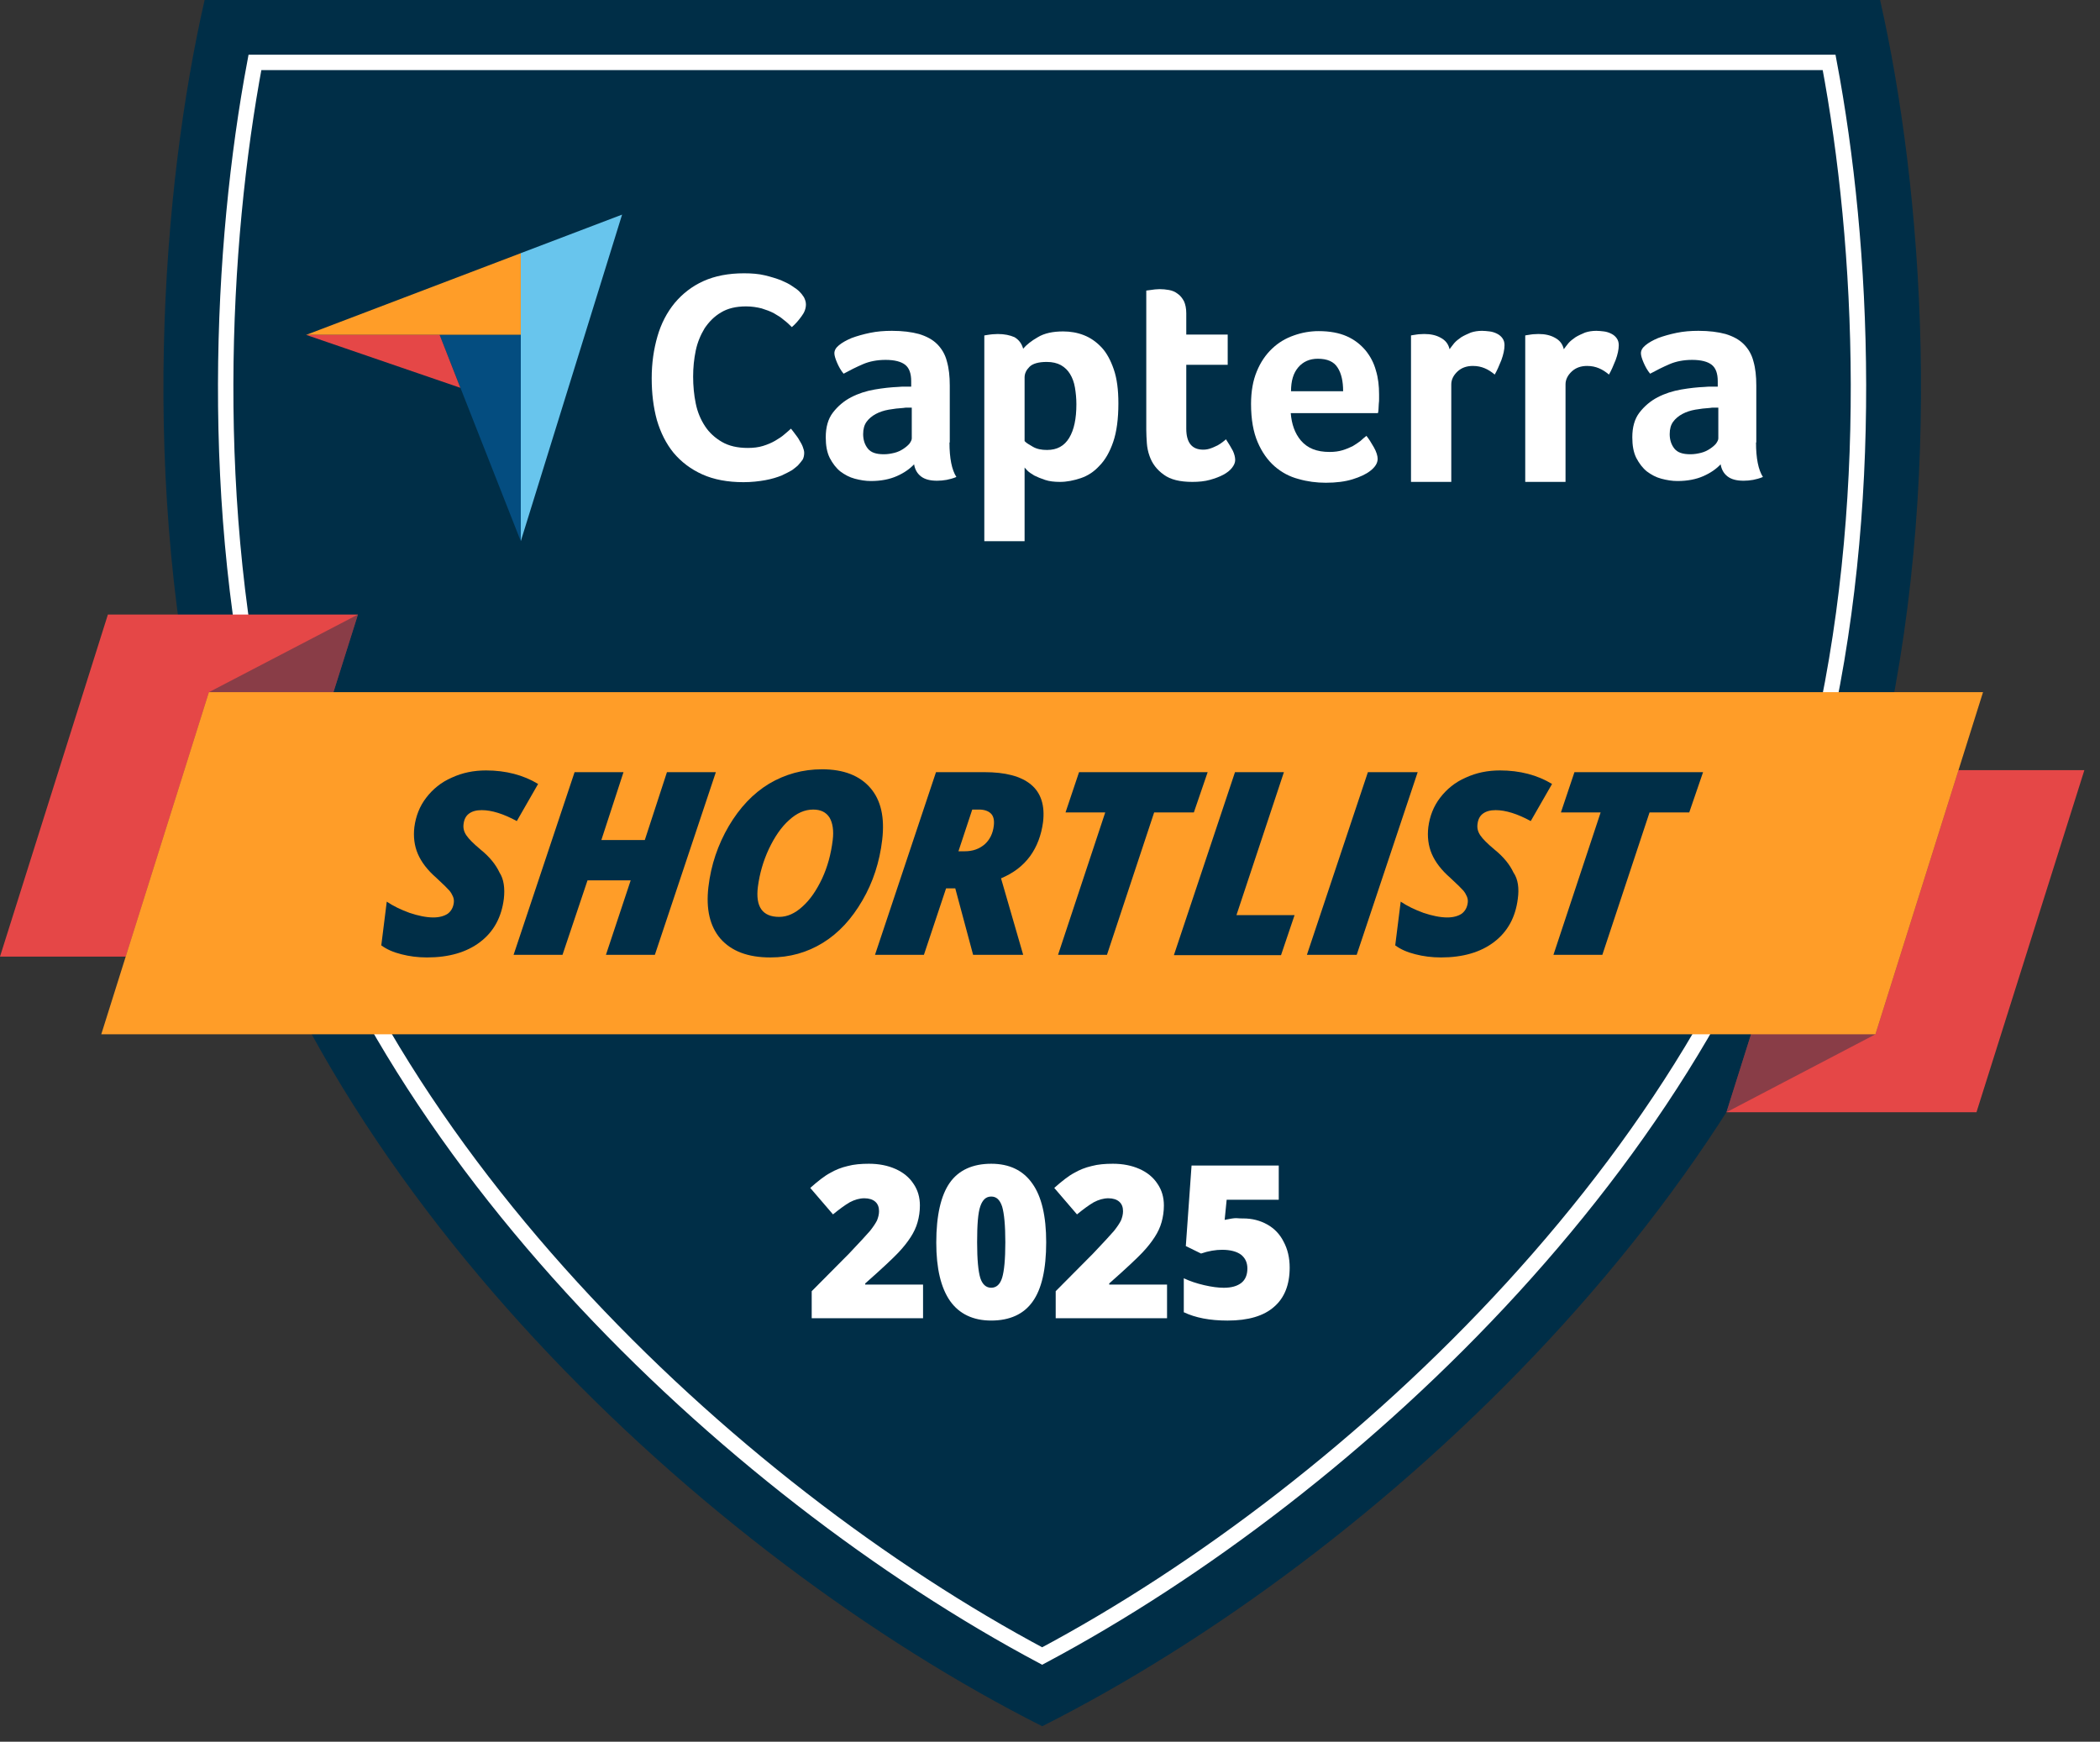 <svg width="129" height="107" viewBox="0 0 129 107" fill="none" xmlns="http://www.w3.org/2000/svg">
<rect x="0" y="0" width="129" height="107" fill="#333333" stroke="none"/>
<path d="M115.402 47.069C109.198 72.874 84.7 95.622 64.021 106.05C43.358 95.622 18.843 72.874 12.639 47.069C8.486 29.8 9.953 11.453 12.569 0H115.49C118.088 11.453 119.555 29.8 115.402 47.069Z" fill="#002E47"/>
<path d="M64.019 101.737C44.753 91.468 22.111 70.134 16.349 46.184C12.743 31.213 13.556 15.041 15.66 3.835H112.36C114.481 15.059 115.276 31.231 111.67 46.202C105.926 70.134 83.302 91.468 64.019 101.737Z" stroke="white" stroke-width="0.946" stroke-miterlimit="10"/>
<path d="M0 58.769L6.628 37.753H21.988L15.36 58.769H0Z" fill="#E54747"/>
<g opacity="0.4">
<path d="M6.221 63.541L12.831 42.525L21.987 37.753L15.359 58.769L6.221 63.541Z" fill="#002E47"/>
</g>
<path d="M128.04 47.313L121.412 68.329H106.053L112.681 47.313H128.04Z" fill="#E54747"/>
<g opacity="0.4">
<path d="M121.819 42.523L115.208 63.539L106.053 68.329L112.681 47.313L121.819 42.523Z" fill="#002E47"/>
</g>
<path d="M121.815 42.523L115.205 63.539H6.221L12.831 42.523H121.815Z" fill="#FF9D28"/>
<path d="M30.951 55.214C30.81 56.345 30.333 57.229 29.502 57.865C28.671 58.502 27.576 58.82 26.232 58.82C25.667 58.82 25.136 58.749 24.659 58.625C24.164 58.502 23.758 58.325 23.422 58.078L23.758 55.391C24.146 55.656 24.624 55.886 25.154 56.08C25.684 56.257 26.179 56.363 26.621 56.363C26.992 56.363 27.293 56.275 27.505 56.133C27.717 55.974 27.841 55.744 27.876 55.462C27.894 55.32 27.876 55.196 27.823 55.073C27.77 54.949 27.699 54.825 27.611 54.719C27.505 54.596 27.24 54.33 26.798 53.924C26.25 53.447 25.879 52.952 25.667 52.457C25.454 51.962 25.384 51.396 25.454 50.813C25.543 50.141 25.773 49.54 26.179 49.01C26.586 48.48 27.098 48.056 27.752 47.773C28.406 47.472 29.096 47.331 29.856 47.331C31.075 47.331 32.153 47.614 33.055 48.162L31.747 50.442C30.934 50 30.209 49.77 29.59 49.77C29.255 49.77 29.007 49.841 28.813 49.982C28.618 50.124 28.512 50.336 28.477 50.619C28.442 50.866 28.495 51.096 28.654 51.326C28.795 51.538 29.096 51.838 29.52 52.192C30.068 52.634 30.456 53.111 30.686 53.606C30.951 54.012 31.022 54.578 30.951 55.214Z" fill="#002E47"/>
<path d="M40.227 58.66H37.222L38.743 54.082H36.091L34.554 58.66H31.549L35.296 47.437H38.301L36.94 51.608H39.609L40.97 47.437H43.974L40.227 58.66Z" fill="#002E47"/>
<path d="M50.499 47.261C51.825 47.261 52.814 47.65 53.468 48.41C54.122 49.17 54.352 50.23 54.193 51.591C54.034 52.952 53.627 54.207 52.974 55.321C52.319 56.452 51.524 57.318 50.552 57.919C49.58 58.52 48.502 58.82 47.318 58.82C45.939 58.82 44.931 58.431 44.26 57.671C43.606 56.911 43.358 55.851 43.517 54.49C43.676 53.129 44.101 51.892 44.772 50.743C45.444 49.611 46.257 48.745 47.247 48.145C48.237 47.561 49.315 47.261 50.499 47.261ZM51.153 51.609C51.224 51.026 51.153 50.566 50.959 50.23C50.746 49.894 50.411 49.735 49.951 49.735C49.438 49.735 48.944 49.947 48.466 50.389C47.989 50.813 47.583 51.414 47.229 52.157C46.876 52.917 46.663 53.677 46.557 54.472C46.398 55.709 46.84 56.328 47.865 56.328C48.36 56.328 48.838 56.116 49.297 55.692C49.774 55.267 50.163 54.684 50.499 53.977C50.835 53.253 51.047 52.475 51.153 51.609Z" fill="#002E47"/>
<path d="M58.116 54.577L56.755 58.66H53.75L57.497 47.437H60.467C61.757 47.437 62.711 47.684 63.33 48.197C63.949 48.709 64.196 49.487 64.072 50.512C63.966 51.307 63.701 52.014 63.277 52.598C62.835 53.199 62.252 53.64 61.492 53.959L62.853 58.66H59.777L58.681 54.577H58.116ZM58.876 52.297H59.265C59.76 52.297 60.148 52.156 60.484 51.873C60.802 51.59 60.997 51.201 61.05 50.706C61.085 50.388 61.032 50.141 60.873 49.982C60.714 49.823 60.467 49.734 60.131 49.734H59.724L58.876 52.297Z" fill="#002E47"/>
<path d="M67.999 58.66H64.994L67.893 49.911H65.454L66.284 47.437H74.185L73.337 49.911H70.898L67.999 58.66Z" fill="#002E47"/>
<path d="M72.117 58.66L75.864 47.437H78.869L75.953 56.221H79.523L78.692 58.678H72.117V58.66Z" fill="#002E47"/>
<path d="M80.281 58.66L84.028 47.437H87.086L83.339 58.66H80.281Z" fill="#002E47"/>
<path d="M93.237 55.214C93.095 56.345 92.618 57.229 91.787 57.865C90.957 58.502 89.861 58.82 88.517 58.82C87.952 58.82 87.421 58.749 86.944 58.625C86.449 58.502 86.043 58.325 85.707 58.078L86.043 55.391C86.432 55.656 86.909 55.886 87.439 56.08C87.969 56.257 88.464 56.363 88.906 56.363C89.277 56.363 89.578 56.275 89.79 56.133C90.002 55.974 90.126 55.744 90.161 55.462C90.179 55.32 90.161 55.196 90.108 55.073C90.055 54.949 89.984 54.825 89.896 54.719C89.79 54.596 89.525 54.33 89.083 53.924C88.535 53.447 88.164 52.952 87.952 52.457C87.74 51.962 87.669 51.396 87.74 50.813C87.828 50.141 88.058 49.54 88.464 49.01C88.871 48.48 89.383 48.056 90.037 47.773C90.691 47.472 91.381 47.331 92.141 47.331C93.36 47.331 94.439 47.614 95.34 48.162L94.032 50.442C93.219 50 92.494 49.77 91.876 49.77C91.54 49.77 91.292 49.841 91.098 49.982C90.903 50.124 90.797 50.336 90.762 50.619C90.727 50.866 90.78 51.096 90.939 51.326C91.08 51.538 91.381 51.838 91.805 52.192C92.353 52.634 92.742 53.111 92.972 53.606C93.254 54.012 93.325 54.578 93.237 55.214Z" fill="#002E47"/>
<path d="M98.43 58.66H95.426L98.325 49.911H95.885L96.716 47.437H104.617L103.768 49.911H101.329L98.43 58.66Z" fill="#002E47"/>
<path d="M18.805 20.573H27.006H31.99V15.554L18.805 20.573Z" fill="#FF9D28"/>
<path d="M31.992 15.552V33.245L38.214 13.184L31.992 15.552Z" fill="#68C5ED"/>
<path d="M31.99 20.573H27.006L31.99 33.246V20.573Z" fill="#044D80"/>
<path d="M18.805 20.573L28.279 23.825L27.006 20.573H18.805Z" fill="#E54747"/>
<path d="M49.012 28.597C48.941 28.668 48.818 28.756 48.659 28.88C48.482 28.986 48.27 29.092 48.005 29.216C47.739 29.322 47.404 29.428 47.015 29.498C46.626 29.569 46.166 29.622 45.672 29.622C44.699 29.622 43.851 29.463 43.144 29.145C42.437 28.827 41.854 28.385 41.377 27.819C40.917 27.254 40.581 26.582 40.351 25.804C40.139 25.027 40.033 24.178 40.033 23.241C40.033 22.305 40.157 21.456 40.387 20.661C40.617 19.866 40.97 19.194 41.447 18.611C41.924 18.045 42.508 17.585 43.215 17.267C43.922 16.949 44.752 16.79 45.707 16.79C46.184 16.79 46.608 16.825 46.98 16.914C47.351 17.002 47.687 17.108 47.969 17.214C48.252 17.338 48.482 17.444 48.676 17.585C48.871 17.709 49.012 17.815 49.1 17.904C49.206 18.01 49.295 18.116 49.383 18.257C49.454 18.398 49.507 18.54 49.507 18.699C49.507 18.946 49.419 19.194 49.242 19.424C49.065 19.671 48.871 19.901 48.641 20.095C48.499 19.954 48.34 19.795 48.146 19.653C47.969 19.494 47.757 19.371 47.545 19.247C47.315 19.123 47.068 19.035 46.785 18.946C46.502 18.876 46.184 18.823 45.831 18.823C45.212 18.823 44.699 18.946 44.293 19.194C43.869 19.441 43.55 19.777 43.285 20.166C43.038 20.573 42.843 21.032 42.737 21.545C42.631 22.057 42.578 22.587 42.578 23.135C42.578 23.701 42.631 24.267 42.737 24.779C42.843 25.309 43.038 25.769 43.303 26.175C43.568 26.582 43.922 26.9 44.346 27.148C44.77 27.395 45.3 27.519 45.937 27.519C46.273 27.519 46.591 27.483 46.873 27.395C47.156 27.307 47.404 27.201 47.616 27.077C47.828 26.953 48.022 26.829 48.181 26.688C48.34 26.547 48.482 26.441 48.588 26.334C48.659 26.423 48.747 26.529 48.835 26.653C48.924 26.776 49.03 26.9 49.1 27.041C49.189 27.183 49.26 27.307 49.313 27.448C49.366 27.59 49.401 27.713 49.401 27.819C49.401 27.978 49.366 28.12 49.313 28.226C49.242 28.332 49.136 28.456 49.012 28.597Z" fill="white"/>
<path d="M58.325 27.182C58.325 28.154 58.466 28.861 58.749 29.303C58.537 29.392 58.325 29.445 58.148 29.48C57.954 29.515 57.759 29.533 57.565 29.533C57.123 29.533 56.805 29.445 56.575 29.268C56.345 29.091 56.204 28.844 56.151 28.525C55.886 28.808 55.532 29.056 55.09 29.25C54.648 29.445 54.118 29.551 53.5 29.551C53.164 29.551 52.846 29.497 52.51 29.409C52.174 29.321 51.891 29.162 51.626 28.967C51.361 28.755 51.149 28.472 50.972 28.137C50.795 27.783 50.725 27.359 50.725 26.864C50.725 26.245 50.866 25.733 51.166 25.344C51.467 24.955 51.838 24.637 52.28 24.407C52.722 24.177 53.217 24.018 53.729 23.93C54.242 23.841 54.737 23.788 55.161 23.771C55.302 23.753 55.444 23.753 55.585 23.753H55.974V23.417C55.974 22.94 55.85 22.604 55.603 22.41C55.355 22.215 54.949 22.109 54.401 22.109C53.888 22.109 53.411 22.198 53.005 22.375C52.598 22.551 52.209 22.746 51.821 22.958C51.644 22.746 51.52 22.516 51.414 22.268C51.308 22.021 51.255 21.827 51.255 21.703C51.255 21.526 51.343 21.367 51.538 21.208C51.732 21.049 51.98 20.907 52.315 20.766C52.651 20.642 53.022 20.536 53.447 20.448C53.871 20.36 54.313 20.324 54.79 20.324C55.444 20.324 55.992 20.395 56.451 20.519C56.911 20.66 57.282 20.855 57.565 21.137C57.848 21.42 58.06 21.774 58.166 22.198C58.289 22.622 58.343 23.117 58.343 23.683V27.182H58.325ZM55.992 25.043H55.744C55.656 25.043 55.568 25.043 55.497 25.061C55.196 25.079 54.896 25.114 54.595 25.167C54.295 25.22 54.03 25.309 53.8 25.432C53.57 25.556 53.376 25.715 53.234 25.91C53.093 26.104 53.022 26.351 53.022 26.669C53.022 27.005 53.111 27.306 53.305 27.553C53.5 27.801 53.818 27.907 54.295 27.907C54.525 27.907 54.737 27.871 54.949 27.818C55.161 27.765 55.338 27.677 55.497 27.571C55.656 27.465 55.78 27.359 55.868 27.253C55.956 27.129 56.009 27.023 56.009 26.935V25.043H55.992Z" fill="white"/>
<path d="M62.851 21.422C63.045 21.192 63.346 20.945 63.752 20.715C64.159 20.467 64.689 20.361 65.308 20.361C65.75 20.361 66.174 20.432 66.58 20.591C66.987 20.75 67.34 20.998 67.659 21.334C67.977 21.669 68.224 22.129 68.419 22.694C68.613 23.26 68.701 23.949 68.701 24.78C68.701 25.735 68.595 26.53 68.383 27.148C68.171 27.767 67.888 28.262 67.535 28.616C67.199 28.987 66.81 29.234 66.386 29.376C65.962 29.517 65.538 29.605 65.113 29.605C64.76 29.605 64.459 29.57 64.194 29.482C63.929 29.393 63.717 29.305 63.54 29.216C63.364 29.11 63.222 29.022 63.116 28.916C63.028 28.81 62.957 28.757 62.939 28.722V33.246H60.465V20.609C60.518 20.591 60.606 20.591 60.677 20.573C60.748 20.556 60.836 20.556 60.942 20.538C61.048 20.538 61.154 20.52 61.296 20.52C61.702 20.52 62.038 20.591 62.321 20.715C62.586 20.874 62.763 21.104 62.851 21.422ZM66.121 24.833C66.121 24.462 66.085 24.126 66.032 23.808C65.979 23.49 65.873 23.207 65.732 22.977C65.591 22.747 65.414 22.571 65.166 22.429C64.937 22.306 64.654 22.235 64.3 22.235C63.788 22.235 63.434 22.341 63.24 22.535C63.045 22.73 62.939 22.942 62.939 23.189V27.096C63.028 27.202 63.205 27.308 63.452 27.449C63.699 27.59 63.982 27.643 64.318 27.643C64.937 27.643 65.379 27.396 65.679 26.901C65.979 26.406 66.121 25.717 66.121 24.833Z" fill="white"/>
<path d="M70.609 27.997C70.52 27.749 70.467 27.484 70.449 27.219C70.432 26.954 70.414 26.671 70.414 26.406V17.851C70.502 17.833 70.591 17.833 70.679 17.816C70.768 17.798 70.856 17.798 70.944 17.78C71.033 17.78 71.139 17.763 71.227 17.763C71.421 17.763 71.616 17.78 71.81 17.816C72.005 17.851 72.182 17.922 72.341 18.046C72.5 18.151 72.623 18.311 72.73 18.505C72.818 18.7 72.871 18.947 72.871 19.247V20.555H75.416V22.411H72.871V26.335C72.871 27.201 73.224 27.625 73.914 27.625C74.091 27.625 74.249 27.59 74.391 27.537C74.55 27.484 74.674 27.413 74.797 27.36C74.921 27.29 75.027 27.219 75.116 27.148C75.204 27.077 75.275 27.024 75.31 26.989C75.487 27.254 75.628 27.502 75.734 27.696C75.823 27.89 75.876 28.085 75.876 28.262C75.876 28.421 75.805 28.58 75.681 28.739C75.558 28.898 75.381 29.039 75.151 29.163C74.921 29.287 74.638 29.393 74.32 29.481C74.002 29.57 73.631 29.605 73.242 29.605C72.482 29.605 71.899 29.463 71.492 29.163C71.068 28.863 70.768 28.474 70.609 27.997Z" fill="white"/>
<path d="M81.675 27.765C81.975 27.765 82.24 27.73 82.47 27.659C82.7 27.588 82.912 27.5 83.089 27.412C83.266 27.306 83.425 27.2 83.566 27.094C83.707 26.97 83.814 26.864 83.937 26.776C84.079 26.952 84.238 27.2 84.397 27.483C84.556 27.765 84.627 28.013 84.627 28.189C84.627 28.455 84.468 28.702 84.167 28.932C83.92 29.126 83.548 29.303 83.089 29.444C82.629 29.586 82.081 29.657 81.445 29.657C80.879 29.657 80.314 29.586 79.766 29.427C79.218 29.285 78.723 29.02 78.299 28.649C77.875 28.278 77.521 27.783 77.256 27.164C76.991 26.546 76.85 25.768 76.85 24.814C76.85 24.036 76.973 23.364 77.203 22.816C77.433 22.251 77.751 21.791 78.14 21.42C78.529 21.049 78.971 20.784 79.483 20.607C79.978 20.43 80.491 20.342 81.003 20.342C81.675 20.342 82.258 20.448 82.735 20.66C83.213 20.872 83.584 21.172 83.884 21.526C84.185 21.897 84.397 22.304 84.521 22.763C84.662 23.223 84.715 23.718 84.715 24.23V24.495C84.715 24.602 84.715 24.69 84.697 24.814C84.697 24.92 84.68 25.026 84.68 25.132C84.68 25.238 84.662 25.326 84.644 25.379H79.289C79.342 26.051 79.536 26.616 79.907 27.058C80.314 27.535 80.879 27.765 81.675 27.765ZM82.506 24.018C82.506 23.435 82.4 22.94 82.17 22.587C81.94 22.215 81.534 22.039 80.95 22.039C80.455 22.039 80.049 22.215 79.748 22.569C79.448 22.922 79.306 23.4 79.306 24.036H82.506V24.018Z" fill="white"/>
<path d="M89.044 21.455C89.115 21.349 89.221 21.226 89.327 21.084C89.451 20.943 89.592 20.837 89.769 20.713C89.946 20.607 90.14 20.519 90.352 20.43C90.564 20.36 90.794 20.324 91.041 20.324C91.183 20.324 91.342 20.342 91.501 20.36C91.66 20.377 91.819 20.43 91.961 20.501C92.102 20.572 92.208 20.66 92.296 20.784C92.385 20.907 92.42 21.049 92.42 21.208C92.42 21.473 92.349 21.791 92.226 22.127C92.084 22.481 91.961 22.763 91.819 23.011C91.607 22.834 91.413 22.71 91.201 22.622C90.989 22.534 90.759 22.481 90.476 22.481C90.105 22.481 89.787 22.587 89.539 22.816C89.292 23.046 89.15 23.311 89.15 23.612V29.604H86.676V20.607C86.729 20.589 86.817 20.589 86.888 20.572C86.959 20.554 87.047 20.554 87.135 20.536C87.224 20.536 87.347 20.519 87.489 20.519C87.878 20.519 88.213 20.589 88.496 20.748C88.797 20.907 88.974 21.137 89.044 21.455Z" fill="white"/>
<path d="M96.062 21.455C96.132 21.349 96.239 21.226 96.345 21.084C96.468 20.943 96.61 20.837 96.787 20.713C96.963 20.607 97.158 20.519 97.37 20.43C97.582 20.36 97.812 20.324 98.059 20.324C98.201 20.324 98.36 20.342 98.519 20.36C98.678 20.377 98.837 20.43 98.978 20.501C99.12 20.572 99.226 20.66 99.314 20.784C99.402 20.907 99.438 21.049 99.438 21.208C99.438 21.473 99.367 21.791 99.243 22.127C99.102 22.481 98.978 22.763 98.837 23.011C98.625 22.834 98.43 22.71 98.218 22.622C98.006 22.534 97.776 22.481 97.493 22.481C97.122 22.481 96.804 22.587 96.557 22.816C96.309 23.046 96.168 23.311 96.168 23.612V29.604H93.693V20.607C93.746 20.589 93.835 20.589 93.906 20.572C93.976 20.554 94.064 20.554 94.153 20.536C94.241 20.536 94.365 20.519 94.506 20.519C94.895 20.519 95.231 20.589 95.514 20.748C95.814 20.907 95.991 21.137 96.062 21.455Z" fill="white"/>
<path d="M107.87 27.182C107.87 28.154 108.011 28.861 108.294 29.303C108.082 29.392 107.87 29.445 107.693 29.48C107.499 29.515 107.304 29.533 107.11 29.533C106.668 29.533 106.35 29.445 106.12 29.268C105.89 29.091 105.749 28.844 105.696 28.525C105.431 28.808 105.077 29.056 104.635 29.25C104.193 29.445 103.663 29.551 103.045 29.551C102.709 29.551 102.391 29.497 102.055 29.409C101.719 29.321 101.436 29.162 101.171 28.967C100.906 28.755 100.694 28.472 100.517 28.137C100.34 27.783 100.27 27.359 100.27 26.864C100.27 26.245 100.411 25.733 100.711 25.344C101.012 24.955 101.383 24.637 101.825 24.407C102.267 24.177 102.762 24.018 103.274 23.93C103.787 23.841 104.282 23.788 104.706 23.771C104.847 23.753 104.989 23.753 105.13 23.753H105.519V23.417C105.519 22.94 105.395 22.604 105.148 22.41C104.9 22.215 104.494 22.109 103.946 22.109C103.433 22.109 102.956 22.198 102.55 22.375C102.143 22.551 101.754 22.746 101.365 22.958C101.189 22.746 101.065 22.516 100.959 22.268C100.853 22.021 100.8 21.827 100.8 21.703C100.8 21.526 100.888 21.367 101.083 21.208C101.277 21.049 101.524 20.907 101.86 20.766C102.196 20.642 102.567 20.536 102.991 20.448C103.416 20.36 103.858 20.324 104.335 20.324C104.989 20.324 105.537 20.395 105.996 20.519C106.456 20.66 106.827 20.855 107.11 21.137C107.393 21.42 107.605 21.774 107.711 22.198C107.834 22.622 107.887 23.117 107.887 23.683V27.182H107.87ZM105.537 25.043H105.289C105.201 25.043 105.112 25.043 105.042 25.061C104.741 25.079 104.441 25.114 104.14 25.167C103.84 25.22 103.575 25.309 103.345 25.432C103.115 25.556 102.921 25.715 102.779 25.91C102.638 26.104 102.567 26.351 102.567 26.669C102.567 27.005 102.656 27.306 102.85 27.553C103.045 27.801 103.363 27.907 103.84 27.907C104.07 27.907 104.282 27.871 104.494 27.818C104.706 27.765 104.883 27.677 105.042 27.571C105.201 27.465 105.325 27.359 105.413 27.253C105.501 27.129 105.554 27.023 105.554 26.935V25.043H105.537Z" fill="white"/>
<path d="M56.667 80.986H49.862V79.324L52.16 77.009C52.813 76.319 53.238 75.86 53.45 75.612C53.644 75.365 53.786 75.153 53.874 74.976C53.945 74.799 53.998 74.605 53.998 74.41C53.998 74.163 53.927 73.969 53.768 73.827C53.609 73.686 53.379 73.615 53.096 73.615C52.796 73.615 52.495 73.704 52.195 73.863C51.894 74.039 51.559 74.287 51.17 74.605L49.773 72.979C50.251 72.555 50.657 72.237 50.993 72.06C51.329 71.865 51.682 71.724 52.071 71.635C52.46 71.529 52.902 71.494 53.379 71.494C53.98 71.494 54.528 71.6 55.005 71.812C55.483 72.024 55.854 72.325 56.119 72.731C56.384 73.12 56.508 73.562 56.508 74.057C56.508 74.428 56.455 74.764 56.366 75.082C56.278 75.4 56.136 75.701 55.942 76.001C55.748 76.302 55.5 76.62 55.182 76.956C54.864 77.291 54.192 77.928 53.149 78.847V78.918H56.702V80.986H56.667Z" fill="white"/>
<path d="M64.266 76.319C64.266 77.981 63.983 79.2 63.435 79.96C62.887 80.738 62.021 81.127 60.89 81.127C59.776 81.127 58.928 80.721 58.362 79.925C57.797 79.112 57.514 77.928 57.514 76.337C57.514 74.676 57.797 73.438 58.344 72.661C58.892 71.883 59.758 71.494 60.89 71.494C62.003 71.494 62.852 71.901 63.417 72.714C63.983 73.509 64.266 74.711 64.266 76.319ZM60.023 76.319C60.023 77.38 60.094 78.105 60.218 78.511C60.342 78.9 60.571 79.112 60.89 79.112C61.208 79.112 61.438 78.9 61.561 78.493C61.685 78.087 61.756 77.362 61.756 76.319C61.756 75.277 61.685 74.552 61.561 74.128C61.42 73.704 61.208 73.509 60.89 73.509C60.571 73.509 60.359 73.704 60.218 74.11C60.077 74.517 60.023 75.241 60.023 76.319Z" fill="white"/>
<path d="M71.655 80.986H64.85V79.324L67.148 77.009C67.802 76.319 68.226 75.86 68.438 75.612C68.632 75.365 68.774 75.153 68.862 74.976C68.933 74.799 68.986 74.605 68.986 74.41C68.986 74.163 68.915 73.969 68.756 73.827C68.597 73.686 68.367 73.615 68.085 73.615C67.784 73.615 67.484 73.704 67.183 73.863C66.883 74.039 66.547 74.287 66.158 74.605L64.762 72.979C65.239 72.555 65.645 72.237 65.981 72.06C66.317 71.865 66.671 71.724 67.059 71.635C67.448 71.529 67.89 71.494 68.367 71.494C68.968 71.494 69.516 71.6 69.993 71.812C70.471 72.024 70.842 72.325 71.107 72.731C71.372 73.12 71.496 73.562 71.496 74.057C71.496 74.428 71.443 74.764 71.355 75.082C71.266 75.4 71.125 75.701 70.93 76.001C70.736 76.302 70.488 76.62 70.17 76.956C69.852 77.291 69.18 77.928 68.138 78.847V78.918H71.69V80.986H71.655Z" fill="white"/>
<path d="M76.377 74.854C76.908 74.854 77.403 74.978 77.844 75.225C78.286 75.472 78.622 75.826 78.852 76.285C79.099 76.745 79.223 77.275 79.223 77.876C79.223 78.919 78.905 79.732 78.269 80.28C77.632 80.846 76.678 81.128 75.405 81.128C74.309 81.128 73.426 80.952 72.719 80.616V78.53C73.09 78.707 73.514 78.848 73.974 78.954C74.433 79.06 74.84 79.113 75.176 79.113C75.653 79.113 76.006 79.007 76.254 78.813C76.501 78.618 76.625 78.318 76.625 77.929C76.625 77.576 76.501 77.293 76.236 77.081C75.971 76.886 75.582 76.78 75.07 76.78C74.681 76.78 74.239 76.851 73.779 77.01L72.843 76.551L73.196 71.602H78.552V73.705H75.352L75.229 74.942C75.564 74.871 75.794 74.836 75.936 74.836C76.13 74.854 76.254 74.854 76.377 74.854Z" fill="white"/>
</svg>
